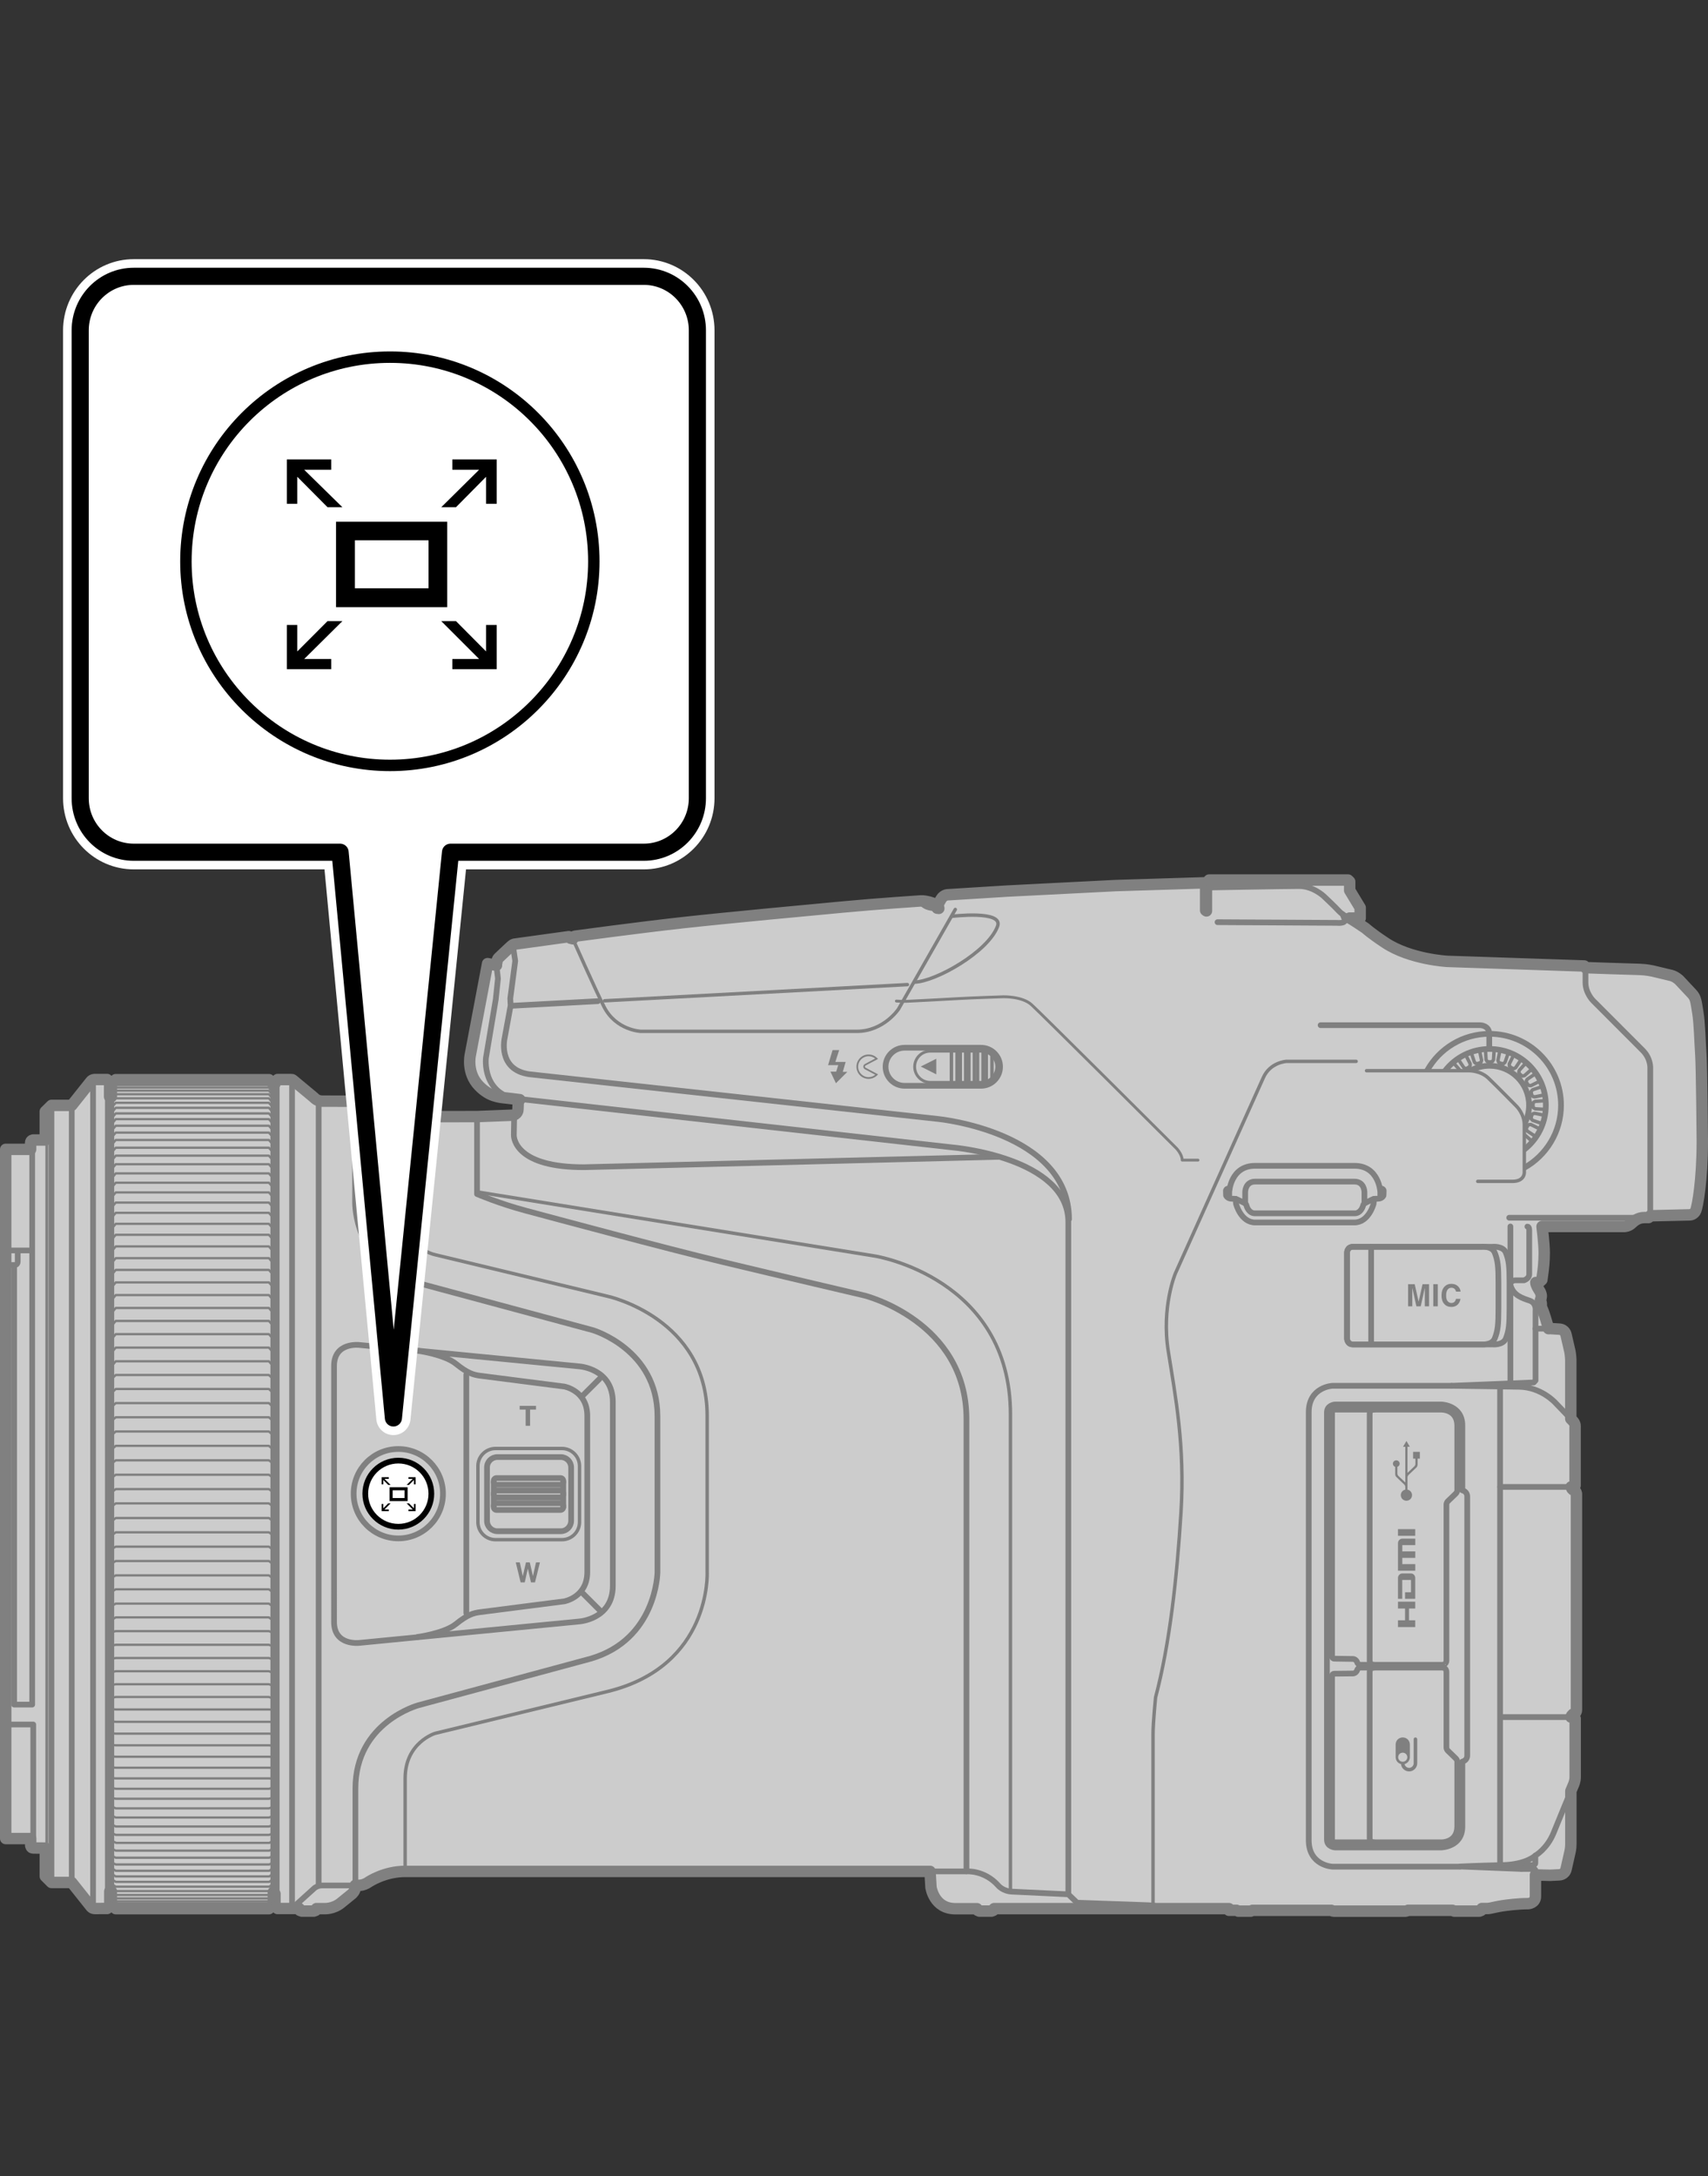 <?xml version="1.0" encoding="utf-8"?>
<!-- Generator: Adobe Illustrator 28.6.0, SVG Export Plug-In . SVG Version: 9.03 Build 54939)  -->
<!DOCTYPE svg PUBLIC "-//W3C//DTD SVG 1.1//EN" "http://www.w3.org/Graphics/SVG/1.1/DTD/svg11.dtd">
<svg version="1.1" xmlns="http://www.w3.org/2000/svg" xmlns:xlink="http://www.w3.org/1999/xlink" x="0px" y="0px"
	 width="149.498px" height="190.403px" viewBox="0 0 149.498 190.403" style="enable-background:new 0 0 149.498 190.403;"
	 xml:space="preserve">
<rect x="0" y="0" width="149.498" height="190.403" fill="#333333" stroke="none"/>
<g id="Layer_1">
</g>
<g id="レイヤー_2">
	<path style="fill:#CCCCCC;stroke:#808080;stroke-linecap:round;stroke-linejoin:round;" d="M146.973,85.753c0,0-0.328-0.309-0.691-0.398c-0.369-0.088-1.658-0.396-1.658-0.396
		s-0.533-0.119-1.129-0.135c-0.606-0.01-4.721-0.154-4.721-0.154l-0.105-0.146l-11.971-0.402
		c0,0-3.242-0.168-5.441-1.623c-1.279-0.844-1.732-1.273-1.732-1.273s-1.178-0.801-1.394-0.895h0.924v-0.904
		l-0.92-1.52v-0.766l-0.141-0.137H105.836l-0.162,0.16v0.494h-0.074v2.047l-0.072-0.049v-2.248l-0.08-0.139
		l-0.094-0.019l-7.685,0.238l-9.549,0.484l-5.118,0.318c0,0-0.397-0.025-0.634,0.381l-0.233,0.41l-0.026,0.098
		l0.063,0.305l-0.143-0.018l-0.268-0.397c0,0-0.699-0.277-1.196-0.236c-0.497,0.041-3.66,0.236-6.759,0.529
		c-2.466,0.227-10.241,0.951-14.062,1.375c-3.819,0.422-9.403,1.178-9.403,1.178l-0.159,0.057l-0.042,0.174
		l-0.208-0.051l-0.146-0.137l-4.763,0.658c0,0-0.103,0.019-0.228,0.121c-0.129,0.1-1.17,1.094-1.17,1.094
		s-0.078,0.072-0.105,0.211c-0.031,0.137-0.078,0.35-0.078,0.35l0.012,0.074l-0.776-0.149l-1.519,8.022
		c0,0-0.339,1.541,0.771,2.68c0.91,0.936,1.743,0.992,2.443,1.065l1.122,0.137l-0.132,0.098l-0.027,0.766
		c0,0,0,0.475-0.54,0.498c-0.543,0.021-3.039,0.119-3.039,0.119l-6.291,0.01c0,0-1.822-0.01-3.273-0.982
		c0,0-0.335-0.236-0.716-0.236H31.08l-0.079-0.139l-2.831-0.004c0,0-0.351-0.01-0.566-0.201
		c-0.214-0.189-0.214-0.189-0.214-0.189l-1.738-1.443c0,0-0.06-0.057-0.13-0.057c-0.074,0-1.225,0-1.225,0
		l-0.23,0.219v0.145h-0.156l-0.363-0.352H10.128L9.75,94.83v1.133H9.595V94.681L9.372,94.459H8.296
		c0,0-0.22-0.004-0.351,0.168c-0.127,0.166-1.665,2.094-1.665,2.094H4.512l-0.549,0.539v2.492H2.908
		c0,0-0.228,0.012-0.228,0.244c0,0.227,0,0.574,0,0.574H0.5v60.303h2.185v0.596c0,0,0.013,0.231,0.227,0.231
		l1.054,0.006v2.471l0.54,0.539h1.769l1.682,2.115c0,0,0.116,0.166,0.346,0.166c0.23,0,1.074-0.004,1.074-0.004
		l0.234-0.223v-1.275h0.136v1.109l0.389,0.406h13.403l0.382-0.385v-1.059l0.147,0.148v1.047l0.225,0.234
		h1.9l0.049,0.162l0.171,0.064h1.055l0.165-0.064l0.064-0.152h0.712c0,0,0.751,0.047,1.419-0.49l0.982-0.797
		c0,0,0.283-0.244,0.283-0.557v-0.193h0.34c0,0,0.242-0.004,0.446-0.088c0.201-0.08,0.255-0.115,0.35-0.18
		c0.098-0.064,1.432-0.953,3.243-0.953h45.933l0.082,1.383c0,0,0.251,1.883,2.131,1.883h1.897l0.058,0.141
		l0.153,0.068h1.056l0.161-0.064l0.073-0.152h20.552v0.145h0.664l0.158,0.076h1.078l0.162-0.072h6.898
		l0.129,0.057c0,0,0.021,0.016,0.098,0.016c0.08,0,6.268,0,6.268,0l0.174-0.047l0.051-0.029h3.879l0.156,0.072
		h2.205l0.152-0.061l0.064-0.166h0.383c0,0,0.207,0.014,0.473-0.055c0,0,0.592-0.133,0.949-0.186
		c0.361-0.051,1.313-0.186,2.262-0.186c0,0,0.625-0.039,0.625-0.646c0-0.611,0-1.867,0-1.867l1.283,0.033
		l0.816-0.041c0,0,0.467-0.01,0.58-0.498c0.111-0.49,0.33-1.457,0.33-1.457s0.088-0.322,0.088-0.721
		c0-0.395,0-4.652,0-4.652l0.234-0.559c0,0,0.145-0.305,0.145-0.666c0-0.361,0-5.123,0-5.123l-0.115-0.125h-0.252
		l0.049-0.123l0.125-0.135c0,0,0.305-0.037,0.305-0.371c0-0.324,0-18.902,0-18.902s0-0.274-0.299-0.354
		l-0.096-0.094l-0.076-0.164h0.203l0.148-0.127v-5.113c0,0,0.059-0.273-0.207-0.547l-0.17-0.174v-5.18
		c0,0-0.023-0.457-0.08-0.725c-0.059-0.262-0.334-1.441-0.334-1.441s-0.078-0.461-0.582-0.498
		c-0.506-0.027-0.805-0.049-0.805-0.049l-0.146,0.006c0,0-0.451-1.668-0.668-1.945c0,0,0.111-0.203-0.047-0.537
		c0,0,0.119-0.281,0.068-0.49c-0.051-0.213-0.115-0.309-0.186-0.416c-0.07-0.111-0.267-0.422-0.281-0.648
		h0.273l0.254-0.232l0.107-0.785c0,0,0.102-0.74,0.102-1.57c0-0.834-0.191-2.316-0.191-2.316h7.221
		c0,0,0.332-0.014,0.574-0.232c0.242-0.219,0.576-0.547,1.166-0.547h0.361l0.127-0.092l0.027-0.064l3.482-0.082
		c0,0,0.361-0.02,0.504-0.393c0.145-0.371,0.566-2.607,0.566-6.07c0,0-0.051-6.381-0.129-7.547
		c-0.08-1.162-0.111-2.746-0.26-3.664c-0.158-0.977-0.176-1.318-0.51-1.668
		C147.77,86.607,146.973,85.753,146.973,85.753z"/>
	<polygon style="fill:#808080;" points="122.363,140.148 123.873,140.148 123.873,140.746 123.33,140.746 
		123.33,141.777 123.873,141.777 123.873,142.369 122.363,142.369 122.363,141.777 122.982,141.777 
		122.982,140.746 122.363,140.746 	"/>
	<path style="fill:#808080;" d="M122.736,138.246v1.654l-0.373-0.004v-1.828c0-0.109,0.041-0.203,0.113-0.277
		c0.082-0.08,0.17-0.115,0.281-0.115h0.715c0.117,0,0.211,0.035,0.287,0.115
		c0.074,0.074,0.113,0.168,0.113,0.277v1.828l-0.891,0.004v-0.574h0.52v-1.08H122.736"/>
	<path style="fill:#808080;" d="M122.477,134.746c0.082-0.078,0.17-0.115,0.281-0.115h1.119v0.568h-1.135v0.547h1.135
		v0.57h-1.135v0.545h1.135v0.576h-1.514v-2.416C122.363,134.912,122.404,134.82,122.477,134.746"/>
	<polygon style="fill:#808080;" points="123.33,133.8 123.873,133.8 123.873,134.384 122.363,134.384 122.363,133.8 
		122.982,133.8 123.18,133.8 	"/>
	<path style="fill:none;stroke:#808080;stroke-width:0.5;stroke-linecap:round;stroke-linejoin:round;stroke-miterlimit:10;" d="M144.445,106.38v-12.875c0,0,0.074-0.852-0.656-1.592
		c-0.734-0.74-4.346-4.352-4.346-4.352s-0.67-0.658-0.67-1.603v-1.289"/>
	<path style="fill:none;stroke:#808080;stroke-width:0.5;stroke-linecap:round;stroke-linejoin:round;stroke-miterlimit:10;" d="M118.129,80.33c0,0-0.57-0.221-0.928-0.605c-0.354-0.389-1.33-1.303-1.33-1.303
		s-0.932-0.891-2.166-0.891c-1.223,0-8.031,0.127-8.031,0.127"/>
	<path style="fill:none;stroke:#808080;stroke-width:0.5;stroke-linecap:round;stroke-linejoin:round;stroke-miterlimit:10;" d="M115.59,89.705h13.979c0,0,0.783,0.018,0.783,0.762c0,0.75,0,1.279,0,1.279"/>
	<path style="fill:none;stroke:#808080;stroke-width:0.5;stroke-linecap:round;stroke-linejoin:round;stroke-miterlimit:10;" d="M124.918,93.666c1.07-1.916,3.115-3.205,5.463-3.205c3.451,0,6.252,2.799,6.252,6.25
		c0,2.35-1.301,4.399-3.217,5.471"/>
	<path style="fill:none;stroke:#808080;stroke-width:0.5;stroke-linecap:round;stroke-linejoin:round;stroke-miterlimit:10;" d="M126.492,93.685c0.898-1.158,2.305-1.9,3.889-1.9c2.719,0,4.924,2.203,4.924,4.926
		c0,1.576-0.738,2.973-1.885,3.875"/>
	<path style="fill:none;stroke:#808080;stroke-width:0.5;stroke-linecap:round;stroke-linejoin:round;stroke-miterlimit:10;" d="M128.703,93.683c0.498-0.275,1.068-0.428,1.678-0.428c1.91,0,3.455,1.545,3.455,3.455
		c0,0.594-0.148,1.158-0.416,1.65"/>
	<path style="fill:none;stroke:#808080;stroke-width:0.3;stroke-linecap:round;stroke-linejoin:round;stroke-miterlimit:10;" d="M130.781,91.81l-0.057,0.918l-0.098,0.154c0,0-0.07,0.033-0.231,0.033
		c-0.154,0-0.223-0.033-0.223-0.033l-0.098-0.154l-0.053-0.918"/>
	<path style="fill:none;stroke:#808080;stroke-width:0.3;stroke-linecap:round;stroke-linejoin:round;stroke-miterlimit:10;" d="M129.492,91.878l0.188,0.898l-0.053,0.174c0,0-0.059,0.045-0.215,0.088
		c-0.149,0.043-0.223,0.027-0.223,0.027l-0.135-0.123l-0.291-0.865"/>
	<path style="fill:none;stroke:#808080;stroke-width:0.3;stroke-linecap:round;stroke-linejoin:round;stroke-miterlimit:10;" d="M128.275,92.275l0.41,0.814l-0.012,0.191c0,0-0.039,0.064-0.178,0.139
		c-0.137,0.082-0.211,0.088-0.211,0.088l-0.16-0.09l-0.506-0.76"/>
	<line style="fill:none;stroke:#808080;stroke-width:0.3;stroke-linecap:round;stroke-linejoin:round;stroke-miterlimit:10;" x1="126.863" y1="93.691" x2="126.654" y2="93.511"/>
	<polyline style="fill:none;stroke:#808080;stroke-width:0.3;stroke-linecap:round;stroke-linejoin:round;stroke-miterlimit:10;" points="127.195,92.98 127.803,93.664 127.813,93.697 	"/>
	<path style="fill:none;stroke:#808080;stroke-width:0.3;stroke-linecap:round;stroke-linejoin:round;stroke-miterlimit:10;" d="M132.031,92.08l-0.293,0.865l-0.135,0.129c0,0-0.068,0.008-0.225-0.033
		c-0.154-0.041-0.207-0.09-0.207-0.09l-0.059-0.172l0.184-0.9"/>
	<path style="fill:none;stroke:#808080;stroke-width:0.3;stroke-linecap:round;stroke-linejoin:round;stroke-miterlimit:10;" d="M133.172,92.658l-0.504,0.76l-0.168,0.09c0,0-0.072-0.006-0.209-0.088
		c-0.139-0.074-0.176-0.139-0.176-0.139l-0.01-0.189l0.41-0.816"/>
	<path style="fill:none;stroke:#808080;stroke-width:0.3;stroke-linecap:round;stroke-linejoin:round;stroke-miterlimit:10;" d="M134.121,93.511l-0.688,0.609l-0.178,0.035c0,0-0.07-0.022-0.182-0.133
		c-0.115-0.113-0.137-0.182-0.137-0.182l0.041-0.18l0.607-0.686"/>
	<path style="fill:none;stroke:#808080;stroke-width:0.3;stroke-linecap:round;stroke-linejoin:round;stroke-miterlimit:10;" d="M134.818,94.584L134,94.99l-0.18-0.008c0,0-0.07-0.037-0.15-0.178
		c-0.08-0.135-0.084-0.209-0.084-0.209l0.09-0.162l0.762-0.508"/>
	<path style="fill:none;stroke:#808080;stroke-width:0.3;stroke-linecap:round;stroke-linejoin:round;stroke-miterlimit:10;" d="M135.215,95.798L134.318,95.98l-0.176-0.055c0,0-0.049-0.053-0.094-0.209
		c-0.037-0.152-0.025-0.223-0.025-0.223l0.125-0.139l0.871-0.287"/>
	<path style="fill:none;stroke:#808080;stroke-width:0.3;stroke-linecap:round;stroke-linejoin:round;stroke-miterlimit:10;" d="M135.285,97.076l-0.918-0.057l-0.158-0.1c0,0-0.027-0.062-0.027-0.223
		c0-0.162,0.027-0.223,0.027-0.223l0.158-0.104l0.918-0.055"/>
	<path style="fill:none;stroke:#808080;stroke-width:0.3;stroke-linecap:round;stroke-linejoin:round;stroke-miterlimit:10;" d="M135.016,98.328l-0.867-0.297l-0.125-0.131c0,0-0.016-0.072,0.025-0.229
		c0.045-0.15,0.092-0.201,0.092-0.201l0.178-0.059l0.895,0.184"/>
	<path style="fill:none;stroke:#808080;stroke-width:0.3;stroke-linecap:round;stroke-linejoin:round;stroke-miterlimit:10;" d="M134.438,99.466l-0.768-0.504l-0.084-0.162c0,0,0.004-0.074,0.084-0.213
		c0.078-0.141,0.146-0.178,0.146-0.178l0.18-0.01l0.822,0.408"/>
	<line style="fill:none;stroke:#808080;stroke-width:0.3;stroke-linecap:round;stroke-linejoin:round;stroke-miterlimit:10;" x1="133.432" y1="99.275" x2="134.117" y2="99.882"/>
	<line style="fill:none;stroke:#808080;stroke-width:0.3;stroke-linecap:round;stroke-linejoin:round;stroke-miterlimit:10;" x1="133.58" y1="100.416" x2="133.422" y2="100.234"/>
	<path style="fill:none;stroke:#808080;stroke-width:0.5;stroke-linecap:round;stroke-linejoin:round;stroke-miterlimit:10;" d="M106.568,80.691l10.455,0.059c0,0,0.83,0.09,0.666-0.322
		c-0.103-0.273-0.174-0.437-0.174-0.437"/>
	<path style="fill:none;stroke:#808080;stroke-width:0.3;stroke-linecap:round;stroke-linejoin:round;stroke-miterlimit:10;" d="M83.615,79.578l-4.968,8.713c0,0-1.287,1.953-3.665,1.953c-2.778,0-18.883,0-18.883,0
		s-2.188-0.078-3.242-2.174c-0.822-1.635-2.719-5.924-2.719-5.924"/>
	<path style="fill:none;stroke:#808080;stroke-width:0.3;stroke-linecap:round;stroke-linejoin:round;stroke-miterlimit:10;" d="M80.046,85.937c1.807-0.039,6.428-2.619,7.27-4.891c0.527-1.424-4.016-0.867-4.016-0.867"/>
	<path style="fill:none;stroke:#808080;stroke-width:0.5;stroke-linecap:round;stroke-linejoin:round;stroke-miterlimit:10;" d="M80.564,78.834c0,0,0.243,0.687,1.464,0.633"/>
	<line style="fill:none;stroke:#808080;stroke-width:0.5;stroke-linecap:round;stroke-linejoin:round;stroke-miterlimit:10;" x1="52.323" y1="87.603" x2="44.735" y2="88.009"/>
	<line style="fill:none;stroke:#808080;stroke-width:0.3;stroke-linecap:round;stroke-linejoin:round;stroke-miterlimit:10;" x1="79.423" y1="86.154" x2="52.914" y2="87.57"/>
	<path style="fill:none;stroke:#808080;stroke-width:0.5;stroke-linecap:round;stroke-linejoin:round;stroke-miterlimit:10;" d="M45.492,96.22c-3.359-0.414-2.959-3.656-2.959-3.656l0.859-5.111l0.194-1.836l-0.136-1.135"/>
	<path style="fill:none;stroke:#808080;stroke-width:0.5;stroke-linecap:round;stroke-linejoin:round;stroke-miterlimit:10;" d="M93.509,165.728c0,0,0-53.662,0-58.785c0-5.701-10.174-6.547-10.174-6.547l-37.754-4.221"/>
	<path style="fill:none;stroke:#808080;stroke-width:0.5;stroke-linecap:round;stroke-linejoin:round;stroke-miterlimit:10;" d="M44.887,82.687l0.209,1.395l-0.432,3.285l0.031,0.609l-0.518,2.822
		c0,0-0.68,2.785,2.146,3.199l35.814,3.916c0,0,11.432,1.141,11.432,8.771"/>
	<path style="fill:none;stroke:#808080;stroke-width:0.5;stroke-linecap:round;stroke-linejoin:round;stroke-miterlimit:10;" d="M81.402,163.748h3.189c0,0,1.553-0.135,2.774,1.228c0,0,0.39,0.498,1.199,0.543
		c0.809,0.043,4.943,0.234,4.943,0.234l0.77,0.736l6.239,0.219c0,0,0.449,0.01,0.719,0.107
		c0.277,0.098,0.396,0.18,0.619,0.18"/>
	<line style="fill:none;stroke:#808080;stroke-width:0.5;stroke-linecap:round;stroke-linejoin:round;stroke-miterlimit:10;" x1="85.512" y1="167.013" x2="87.013" y2="167.013"/>
	<line style="fill:none;stroke:#808080;stroke-width:0.5;stroke-linecap:round;stroke-linejoin:round;stroke-miterlimit:10;" x1="107.564" y1="167.005" x2="129.701" y2="167.005"/>
	<path style="fill:none;stroke:#808080;stroke-width:0.5;stroke-linecap:round;stroke-linejoin:round;stroke-miterlimit:10;" d="M45.007,97.568c0,0-0.019,1.356-0.032,1.748c-0.004,0.389,0.314,2.828,6.149,2.816
		l36.208-0.908"/>
	<path style="fill:none;stroke:#808080;stroke-width:0.5;stroke-linecap:round;stroke-linejoin:round;stroke-miterlimit:10;" d="M41.754,97.701v6.777c0,0,1.892,0.82,4.24,1.447c2.349,0.627,12.213,3.293,17.266,4.5
		c5.044,1.213,12.409,2.935,12.409,2.935s8.923,2.236,8.923,10.807c0,8.572,0,39.572,0,39.572"/>
	<path style="fill:none;stroke:#808080;stroke-width:0.3;stroke-linecap:round;stroke-linejoin:round;stroke-miterlimit:10;" d="M41.784,104.296l34.812,5.611c0,0,11.848,1.894,11.848,13.859v41.73"/>
	<path style="fill:none;stroke:#808080;stroke-width:0.3;stroke-linecap:round;stroke-linejoin:round;stroke-miterlimit:10;" d="M35.463,97.71v8.166c0,0,0.043,3.297,2.621,3.914l15.15,3.648c0,0,8.663,1.908,8.663,10.459
		c0,8.553,0,13.687,0,13.687s0.376,8.176-8.672,10.41l-15.136,3.674c0,0-2.627,0.797-2.627,3.93
		c0,3.135,0,8.148,0,8.148"/>
	<path style="fill:none;stroke:#808080;stroke-width:0.5;stroke-linecap:round;stroke-linejoin:round;stroke-miterlimit:10;" d="M31.08,96.492v8.703c0,0-0.141,5.539,5.606,7.096l15.216,4.102c0,0,5.643,1.691,5.643,7.506
		c0,5.824,0,13.707,0,13.707s-0.084,5.844-5.845,7.529l-15.075,4.074c0,0-5.516,1.482-5.516,7.279v8.48"/>
	<line style="fill:none;stroke:#808080;stroke-width:0.5;stroke-linecap:round;stroke-linejoin:round;stroke-miterlimit:10;" x1="25.563" y1="94.466" x2="25.563" y2="166.98"/>
	<line style="fill:none;stroke:#808080;stroke-width:0.5;stroke-linecap:round;stroke-linejoin:round;stroke-miterlimit:10;" x1="24.221" y1="94.814" x2="24.221" y2="165.763"/>
	<line style="fill:none;stroke:#808080;stroke-width:0.5;stroke-linecap:round;stroke-linejoin:round;stroke-miterlimit:10;" x1="26.191" y1="166.996" x2="27.694" y2="166.996"/>
	<path style="fill:none;stroke:#808080;stroke-width:0.5;stroke-linecap:round;stroke-linejoin:round;stroke-miterlimit:10;" d="M25.568,166.974l1.969-1.777c0,0,0.271-0.217,0.629-0.217c0.352,0,2.909,0,2.909,0"/>
	<line style="fill:none;stroke:#808080;stroke-width:0.5;stroke-linecap:round;stroke-linejoin:round;stroke-miterlimit:10;" x1="6.28" y1="96.72" x2="6.28" y2="164.724"/>
	<line style="fill:none;stroke:#808080;stroke-width:0.5;stroke-linecap:round;stroke-linejoin:round;stroke-miterlimit:10;" x1="4.505" y1="164.714" x2="4.505" y2="96.726"/>
	<line style="fill:none;stroke:#808080;stroke-width:0.25;stroke-linecap:round;stroke-linejoin:round;stroke-miterlimit:10;" x1="4.096" y1="99.751" x2="4.096" y2="161.705"/>
	<polyline style="fill:none;stroke:#808080;stroke-width:0.5;stroke-linecap:round;stroke-linejoin:round;stroke-miterlimit:10;" points="2.911,161.699 2.911,150.896 0.521,150.896 	"/>
	<polyline style="fill:none;stroke:#808080;stroke-width:0.5;stroke-linecap:round;stroke-linejoin:round;stroke-miterlimit:10;" points="2.818,99.751 2.818,149.152 1.237,149.152 1.237,110.695 	"/>
	<line style="fill:none;stroke:#808080;stroke-width:0.5;stroke-linecap:round;stroke-linejoin:round;stroke-miterlimit:10;" x1="0.712" y1="150.886" x2="0.712" y2="110.691"/>
	<path style="fill:none;stroke:#808080;stroke-width:0.5;stroke-linecap:round;stroke-linejoin:round;stroke-miterlimit:10;" d="M0.498,110.404c0,0,0.002,0.283,0.245,0.283c0.244,0,0.581,0,0.581,0s0.227-0.018,0.227-0.305
		c0-0.285,0-0.844,0-0.844"/>
	<line style="fill:none;stroke:#808080;stroke-width:0.5;stroke-linecap:round;stroke-linejoin:round;stroke-miterlimit:10;" x1="0.512" y1="109.414" x2="2.669" y2="109.414"/>
	<line style="fill:none;stroke:#808080;stroke-width:0.5;stroke-linecap:round;stroke-linejoin:round;stroke-miterlimit:10;" x1="8.145" y1="94.459" x2="8.145" y2="166.996"/>
	<line style="fill:none;stroke:#808080;stroke-width:0.5;stroke-linecap:round;stroke-linejoin:round;stroke-miterlimit:10;" x1="9.745" y1="165.494" x2="9.745" y2="95.962"/>
	<line style="fill:none;stroke:#808080;stroke-width:0.5;stroke-linecap:round;stroke-linejoin:round;stroke-miterlimit:10;" x1="9.438" y1="95.955" x2="9.438" y2="165.396"/>
	<line style="fill:none;stroke:#808080;stroke-width:0.5;stroke-linecap:round;stroke-linejoin:round;stroke-miterlimit:10;" x1="27.891" y1="96.378" x2="27.891" y2="164.923"/>
	<line style="fill:none;stroke:#808080;stroke-width:0.5;stroke-linecap:round;stroke-linejoin:round;stroke-miterlimit:10;" x1="23.919" y1="165.582" x2="23.919" y2="94.828"/>
	<path style="fill:none;stroke:#808080;stroke-width:0.3;stroke-linecap:round;stroke-linejoin:round;stroke-miterlimit:10;" d="M118.699,92.869h-6.088c0,0-1.443,0.066-2.041,1.443l-7.686,17.102c0,0-1.248,2.937-0.623,6.846
		c0.623,3.91,1.465,8.264,1.111,14.039c-0.357,5.777-0.98,11.508-2.225,16.217c0,0-0.223,2.176-0.223,3.244
		c0,1.063,0,14.984,0,14.984"/>
	<polygon style="fill:#808080;" points="72.872,91.882 73.45,91.882 73.119,92.919 74.016,92.919 73.771,93.787 
		74.166,93.787 73.167,94.785 72.688,93.769 73.19,93.769 73.369,93.197 72.482,93.197 	"/>
	<path style="fill:#808080;" d="M76.857,94.005c-0.199,0.24-0.497,0.396-0.832,0.396c-0.589,0-1.062-0.476-1.062-1.066
		c0-0.592,0.474-1.066,1.062-1.066c0.335,0,0.628,0.152,0.823,0.393l-1.092,0.576
		c-0.025,0.018-0.049,0.053-0.049,0.094c0,0.037,0.023,0.072,0.049,0.088L76.857,94.005z M75.563,93.332
		c0-0.098,0.053-0.176,0.13-0.223l0.909-0.488c-0.151-0.121-0.355-0.203-0.576-0.203
		c-0.505,0-0.916,0.412-0.916,0.918c0,0.506,0.411,0.916,0.916,0.916c0.223,0,0.429-0.08,0.583-0.213l-0.916-0.484
		C75.615,93.507,75.563,93.425,75.563,93.332"/>
	<polygon style="fill:#808080;" points="81.952,94.005 80.59,93.322 81.952,92.64 	"/>
	<path style="fill:none;stroke:#808080;stroke-width:0.5;stroke-linecap:round;stroke-linejoin:round;stroke-miterlimit:10;" d="M79.181,95.007c-0.922,0-1.669-0.746-1.669-1.666c0-0.922,0.747-1.664,1.669-1.664h6.687
		c0.92,0,1.665,0.742,1.665,1.664c0,0.92-0.745,1.666-1.665,1.666H79.181z"/>
	<path style="fill:none;stroke:#808080;stroke-width:0.25;stroke-linecap:round;stroke-linejoin:round;stroke-miterlimit:10;" d="M81.424,94.707c-0.755,0-1.366-0.613-1.366-1.365c0-0.756,0.611-1.363,1.366-1.363h4.458
		c0.748,0,1.361,0.607,1.361,1.363c0,0.752-0.613,1.365-1.361,1.365H81.424z"/>
	<line style="fill:none;stroke:#808080;stroke-width:0.3;stroke-linecap:round;stroke-linejoin:round;stroke-miterlimit:10;" x1="83.275" y1="91.998" x2="83.275" y2="94.699"/>
	<line style="fill:none;stroke:#808080;stroke-width:0.3;stroke-linecap:round;stroke-linejoin:round;stroke-miterlimit:10;" x1="83.772" y1="91.998" x2="83.772" y2="94.699"/>
	<line style="fill:none;stroke:#808080;stroke-width:0.3;stroke-linecap:round;stroke-linejoin:round;stroke-miterlimit:10;" x1="84.051" y1="91.998" x2="84.051" y2="94.699"/>
	<line style="fill:none;stroke:#808080;stroke-width:0.3;stroke-linecap:round;stroke-linejoin:round;stroke-miterlimit:10;" x1="84.526" y1="91.998" x2="84.526" y2="94.699"/>
	<line style="fill:none;stroke:#808080;stroke-width:0.3;stroke-linecap:round;stroke-linejoin:round;stroke-miterlimit:10;" x1="84.807" y1="91.998" x2="84.807" y2="94.699"/>
	<line style="fill:none;stroke:#808080;stroke-width:0.3;stroke-linecap:round;stroke-linejoin:round;stroke-miterlimit:10;" x1="85.284" y1="91.998" x2="85.284" y2="94.699"/>
	<line style="fill:none;stroke:#808080;stroke-width:0.3;stroke-linecap:round;stroke-linejoin:round;stroke-miterlimit:10;" x1="85.562" y1="91.998" x2="85.562" y2="94.699"/>
	<line style="fill:none;stroke:#808080;stroke-width:0.3;stroke-linecap:round;stroke-linejoin:round;stroke-miterlimit:10;" x1="86.048" y1="91.998" x2="86.048" y2="94.699"/>
	<line style="fill:none;stroke:#808080;stroke-width:0.3;stroke-linecap:round;stroke-linejoin:round;stroke-miterlimit:10;" x1="86.325" y1="92.048" x2="86.325" y2="94.626"/>
	<line style="fill:none;stroke:#808080;stroke-width:0.3;stroke-linecap:round;stroke-linejoin:round;stroke-miterlimit:10;" x1="86.827" y1="92.367" x2="86.827" y2="94.314"/>
	<path style="fill:none;stroke:#808080;stroke-width:0.5;stroke-linecap:round;stroke-linejoin:round;stroke-miterlimit:10;" d="M120.818,104.822v-0.516c0,0-0.105-2.297-2.262-2.297h-8.699c-2.16,0-2.264,2.297-2.264,2.297
		v0.516"/>
	<path style="fill:none;stroke:#808080;stroke-width:0.5;stroke-linecap:round;stroke-linejoin:round;stroke-miterlimit:10;" d="M119.426,105.298v-1.01c0,0-0.012-0.896-0.869-0.896h-8.699c-0.857,0-0.871,0.896-0.871,0.896
		v1.01"/>
	<path style="fill:none;stroke:#808080;stroke-width:0.5;stroke-linecap:round;stroke-linejoin:round;stroke-miterlimit:10;" d="M120.793,103.959l0.199,0.066c0,0,0.125,0.037,0.119,0.187
		c-0.008,0.148-0.014,0.395-0.014,0.395s-0.109,0.285-0.512,0.285h-0.213c0,0-0.15,0-0.248,0.057
		c-0.105,0.059-0.619,0.307-0.619,0.307s-0.162,0.08-0.187,0.207c-0.031,0.127-0.217,0.705-0.754,0.705h-8.717
		c-0.533,0-0.723-0.578-0.748-0.705c-0.031-0.127-0.189-0.207-0.189-0.207s-0.518-0.248-0.619-0.307
		c-0.098-0.057-0.254-0.057-0.254-0.057h-0.211c-0.402,0-0.512-0.285-0.512-0.285s-0.008-0.246-0.012-0.395
		c-0.004-0.15,0.115-0.187,0.115-0.187l0.199-0.066"/>
	<path style="fill:none;stroke:#808080;stroke-width:0.5;stroke-linecap:round;stroke-linejoin:round;stroke-miterlimit:10;" d="M120.266,104.9l-0.039,0.437c0,0-0.422,1.631-1.682,1.631h-8.68
		c-1.26,0-1.676-1.631-1.676-1.631l-0.043-0.437"/>
	<line style="fill:none;stroke:#808080;stroke-width:0.5;stroke-linecap:round;stroke-linejoin:round;stroke-miterlimit:10;" x1="143.582" y1="106.552" x2="132.098" y2="106.552"/>
	<line style="fill:none;stroke:#808080;stroke-width:0.5;stroke-linecap:round;stroke-linejoin:round;stroke-miterlimit:10;" x1="132.203" y1="107.318" x2="132.203" y2="120.882"/>
	<path style="fill:none;stroke:#808080;stroke-width:0.5;stroke-linecap:round;stroke-linejoin:round;stroke-miterlimit:10;" d="M137.484,124.144l-1.344-1.4c0,0-1.223-1.363-3.154-1.4
		c-1.9-0.029-5.922-0.088-5.922-0.088l7.184-0.291l0.154-0.172v-6.09c0,0,0.115-0.685-0.529-0.902
		c-0.646-0.219-1.4-0.451-1.652-1.315"/>
	<path style="fill:none;stroke:#808080;stroke-width:0.5;stroke-linecap:round;stroke-linejoin:round;stroke-miterlimit:10;" d="M132.203,112.351c0,0,0.06-0.32,0.414-0.32c0.342,0,0.771,0,0.771,0
		s0.463-0.147,0.463-0.527c0-0.379,0-3.82,0-3.82s0.021-0.356-0.162-0.356"/>
	<line style="fill:none;stroke:#808080;stroke-width:0.5;stroke-linecap:round;stroke-linejoin:round;stroke-miterlimit:10;" x1="135.537" y1="116.257" x2="134.395" y2="116.257"/>
	<path style="fill:none;stroke:#808080;stroke-width:0.5;stroke-linecap:round;stroke-linejoin:round;stroke-miterlimit:10;" d="M127.771,163.335H116.627c0,0-2.076-0.094-2.076-2.314v-37.447
		c0-2.223,2.076-2.318,2.076-2.318h10.437"/>
	<path style="fill:none;stroke:#808080;stroke-width:0.5;stroke-linecap:round;stroke-linejoin:round;stroke-miterlimit:10;" d="M134.393,164.056v-0.346c0,0,0.025-0.178-0.162-0.178c-0.191,0-1.045,0-1.045,0v-0.336
		h1.062c0,0,0.137-0.066,0.137-0.166c0-0.104,0-0.668,0-0.668s1.031-0.578,1.602-1.988
		c0.564-1.406,1.504-3.654,1.504-3.654"/>
	<path style="fill:none;stroke:#808080;stroke-width:0.5;stroke-linecap:round;stroke-linejoin:round;stroke-miterlimit:10;" d="M134.385,162.363c0,0-0.795,0.791-2.891,0.834c-2.107,0.045-3.709,0.123-3.709,0.123
		l5.4,0.213"/>
	<line style="fill:none;stroke:#808080;stroke-width:0.5;stroke-linecap:round;stroke-linejoin:round;stroke-miterlimit:10;" x1="131.299" y1="163.22" x2="131.299" y2="121.4"/>
	<line style="fill:none;stroke:#808080;stroke-width:0.5;stroke-linecap:round;stroke-linejoin:round;stroke-miterlimit:10;" x1="137.502" y1="150.248" x2="131.33" y2="150.248"/>
	<line style="fill:none;stroke:#808080;stroke-width:0.5;stroke-linecap:round;stroke-linejoin:round;stroke-miterlimit:10;" x1="137.51" y1="130.105" x2="131.305" y2="130.105"/>
	<path style="fill:none;stroke:#808080;stroke-width:0.5;stroke-linecap:round;stroke-linejoin:round;stroke-miterlimit:10;" d="M126.604,146.318v6.578c0,0.199,0.137,0.307,0.137,0.307s0.504,0.482,0.672,0.65
		c0.176,0.164,0.139,0.381,0.139,0.381s0,4.154,0,5.576c0,1.426-1.387,1.393-1.387,1.393h-9.344
		c0,0-0.229-0.006-0.229-0.264v-14.254c0,0-0.004-0.236,0.193-0.236c0.143,0,1.646-0.018,1.646-0.018
		s0.283-0.006,0.379-0.35c0,0,0.074-0.166,0.283-0.166c0.203,0,7.141,0,7.141,0
		S126.604,145.9,126.604,146.318z"/>
	<path style="fill:none;stroke:#808080;stroke-width:0.5;stroke-linecap:round;stroke-linejoin:round;stroke-miterlimit:10;" d="M120.262,161.207c0,0-0.377,0.033-0.377-0.389V146.314c0-0.424,0.377-0.398,0.377-0.398"/>
	<path style="fill:none;stroke:#808080;stroke-width:0.5;stroke-linecap:round;stroke-linejoin:round;stroke-miterlimit:10;" d="M116.145,123.584c0-0.645,0.703-0.691,0.703-0.691h9.307c0,0,1.842,0.047,1.842,1.838
		c0,1.783,0,5.676,0,5.676s0.426,0.088,0.426,0.525v22.682c0,0.441-0.426,0.529-0.426,0.529s0,3.892,0,5.68
		s-1.842,1.83-1.842,1.83h-9.307c0,0-0.703-0.043-0.703-0.685V123.584z"/>
	<path style="fill:none;stroke:#808080;stroke-width:0.5;stroke-linecap:round;stroke-linejoin:round;stroke-miterlimit:10;" d="M126.604,145.269v-13.611c0-0.207,0.137-0.313,0.137-0.313s0.504-0.478,0.672-0.646
		c0.176-0.168,0.139-0.383,0.139-0.383s0-4.154,0-5.576c0-1.424-1.387-1.395-1.387-1.395h-9.344
		c0,0-0.229,0-0.229,0.258v21.301c0,0-0.004,0.23,0.193,0.23c0.143,0,1.646,0.024,1.646,0.024
		s0.283,0.01,0.379,0.344c0,0,0.074,0.168,0.283,0.168c0.203,0,7.141,0,7.141,0S126.604,145.691,126.604,145.269z"/>
	<path style="fill:none;stroke:#808080;stroke-width:0.5;stroke-linecap:round;stroke-linejoin:round;stroke-miterlimit:10;" d="M120.262,123.339c0,0-0.377-0.033-0.377,0.395v21.539c0,0.424,0.377,0.396,0.377,0.396"/>
	<path style="fill:none;stroke:#808080;stroke-width:0.5;stroke-linecap:round;stroke-linejoin:round;stroke-miterlimit:10;" d="M132.125,114.492c0,1.424-0.053,1.945-0.318,2.621c-0.244,0.621-1.185,0.525-1.185,0.525
		s-11.688,0-12.199,0c-0.512,0-0.521-0.521-0.521-0.521v-3.752v-3.758c0,0,0.01-0.512,0.521-0.512
		c0.512,0,12.199,0,12.199,0s0.941-0.1,1.185,0.518c0.266,0.682,0.318,1.205,0.318,2.625V114.492z"/>
	<path style="fill:none;stroke:#808080;stroke-width:0.5;stroke-linecap:round;stroke-linejoin:round;stroke-miterlimit:10;" d="M131.156,114.492c0,1.424-0.053,1.945-0.322,2.621c-0.244,0.621-1.189,0.525-1.189,0.525
		s-10.711,0-11.223,0c-0.512,0-0.521-0.521-0.521-0.521v-3.752v-3.758c0,0,0.01-0.512,0.521-0.512
		c0.512,0,11.223,0,11.223,0s0.945-0.1,1.189,0.518c0.27,0.682,0.322,1.205,0.322,2.625V114.492z"/>
	<line style="fill:none;stroke:#808080;stroke-width:0.5;stroke-linecap:round;stroke-linejoin:round;stroke-miterlimit:10;" x1="120.014" y1="109.107" x2="120.014" y2="117.625"/>
	<path style="fill:#808080;" d="M124.512,112.369h0.568v1.936h-0.369v-1.303c0-0.039,0-0.096,0.002-0.164
		c0-0.068,0-0.119,0-0.158l-0.359,1.625h-0.381l-0.357-1.625c0,0.039,0,0.09,0,0.158c0,0.068,0,0.125,0,0.164v1.303
		h-0.367v-1.936h0.578l0.342,1.524L124.512,112.369z"/>
	<rect x="125.453" y="112.369" style="fill:#808080;" width="0.393" height="1.936"/>
	<path style="fill:#808080;" d="M126.439,112.574c0.156-0.16,0.342-0.236,0.578-0.236c0.32,0,0.541,0.109,0.691,0.318
		c0.084,0.117,0.125,0.238,0.133,0.361h-0.393c-0.033-0.094-0.064-0.166-0.102-0.211
		c-0.07-0.084-0.174-0.127-0.314-0.127s-0.252,0.057-0.336,0.178c-0.082,0.119-0.119,0.289-0.119,0.502
		c0,0.217,0.037,0.383,0.129,0.49c0.088,0.103,0.195,0.164,0.326,0.164c0.137,0,0.24-0.049,0.314-0.143
		c0.037-0.049,0.068-0.123,0.098-0.221h0.389c-0.031,0.211-0.117,0.379-0.252,0.51
		c-0.143,0.135-0.324,0.199-0.541,0.199c-0.27,0-0.484-0.088-0.635-0.27
		c-0.158-0.178-0.232-0.424-0.232-0.736C126.174,113.017,126.264,112.759,126.439,112.574"/>
	<path style="fill:#808080;" d="M123.104,126.087l-0.299,0.506h0.199v3.123l-0.598-0.565
		c-0.057-0.055-0.096-0.131-0.096-0.215v-0.588c0.115-0.039,0.201-0.143,0.201-0.277
		c0-0.162-0.135-0.293-0.297-0.293c-0.166,0-0.295,0.131-0.295,0.293c0,0.135,0.08,0.238,0.199,0.277v0.627
		c0,0.115,0.047,0.217,0.127,0.285l0.666,0.639c0.06,0.051,0.092,0.129,0.092,0.213v0.232l0,0
		c-0.225,0.043-0.393,0.242-0.393,0.479c0,0.275,0.215,0.492,0.492,0.492c0.269,0,0.492-0.217,0.492-0.492
		c0-0.236-0.176-0.44-0.399-0.479v-1.07c0-0.092,0.037-0.158,0.094-0.215l0,0l0.598-0.568l0.07-0.065
		c0.078-0.072,0.123-0.17,0.123-0.291v-0.504h0.197v-0.594h-0.59v0.594h0.199v0.473v-0.006
		c0,0.08-0.037,0.16-0.096,0.213l-0.596,0.566v-2.285h0.205L123.104,126.087z"/>
	<path style="fill:#808080;" d="M123.736,152.179v2.107c0,0.106-0.041,0.199-0.109,0.272c-0.063,0.076-0.164,0.119-0.258,0.133
		c-0.1,0.004-0.203-0.024-0.275-0.086c-0.082-0.061-0.141-0.15-0.152-0.25
		c0.129-0.031,0.252-0.117,0.328-0.219c0.086-0.105,0.133-0.242,0.133-0.377v-1.113
		c0-0.168-0.072-0.324-0.182-0.443c-0.117-0.113-0.277-0.178-0.441-0.178c-0.162,0-0.324,0.064-0.443,0.178
		c-0.115,0.119-0.178,0.275-0.178,0.443v1.113c0,0.135,0.047,0.272,0.129,0.381
		c0.084,0.102,0.207,0.185,0.338,0.219c0.018,0.182,0.107,0.351,0.25,0.469
		c0.133,0.121,0.313,0.176,0.494,0.172c0.18-0.01,0.353-0.09,0.478-0.221s0.199-0.311,0.199-0.492
		v-2.107c0-0.041-0.019-0.084-0.049-0.113c-0.025-0.024-0.068-0.041-0.109-0.041c-0.041,0-0.08,0.017-0.109,0.041
		C123.75,152.095,123.736,152.138,123.736,152.179 M122.498,154.041c-0.076-0.076-0.119-0.18-0.119-0.281
		c0-0.107,0.043-0.213,0.119-0.289c0.072-0.072,0.174-0.111,0.281-0.111c0.103,0,0.207,0.039,0.281,0.111
		c0.072,0.076,0.119,0.182,0.119,0.289c0,0.102-0.047,0.205-0.119,0.281
		c-0.074,0.07-0.178,0.111-0.281,0.111C122.672,154.152,122.57,154.111,122.498,154.041"/>
	<path style="fill:none;stroke:#808080;stroke-width:0.5;stroke-linecap:round;stroke-linejoin:round;stroke-miterlimit:10;" d="M29.238,141.919c0,2.106,2.219,1.834,2.219,1.834l19.243-1.873c0,0,2.939-0.193,2.939-3.121
		v-16.08c0-2.932-2.939-3.121-2.939-3.121L31.457,117.685c0,0-2.219-0.271-2.219,1.842V141.919z"/>
	<path style="fill:none;stroke:#808080;stroke-width:0.5;stroke-linecap:round;stroke-linejoin:round;stroke-miterlimit:10;" d="M36.55,143.236c0,0,2.357-0.318,3.362-1.137c1.008-0.815,1.528-0.959,2.103-1.035
		c0.579-0.076,7.377-0.947,7.377-0.947s2.012-0.359,2.012-2.565v-13.67c0-2.205-2.012-2.559-2.012-2.559
		s-6.798-0.871-7.377-0.947c-0.575-0.074-1.096-0.226-2.103-1.039c-1.005-0.816-3.282-1.135-3.282-1.135"/>
	<line style="fill:none;stroke:#808080;stroke-width:0.5;stroke-linecap:round;stroke-linejoin:round;stroke-miterlimit:10;" x1="40.817" y1="120.273" x2="40.817" y2="141.152"/>
	<polygon style="fill:#808080;" points="45.93,138.459 46.197,137.269 46.203,137.269 46.476,138.459 46.827,138.459 
		47.261,136.709 46.916,136.709 46.647,137.91 46.647,137.91 46.371,136.709 46.037,136.709 45.76,137.902 
		45.754,137.902 45.497,136.709 45.144,136.709 45.569,138.459 	"/>
	<polygon style="fill:#808080;" points="45.486,123.339 46.01,123.339 46.01,124.759 46.396,124.759 46.396,123.339 
		46.916,123.339 46.916,123.015 45.486,123.015 	"/>
	<path style="fill:#FFFFFF;stroke:#000000;stroke-width:0.5;stroke-linecap:round;stroke-linejoin:round;stroke-miterlimit:10;" d="M37.755,130.699c0,1.594-1.294,2.891-2.889,2.891c-1.597,0-2.894-1.297-2.894-2.891
		c0-1.602,1.297-2.895,2.894-2.895C36.461,127.804,37.755,129.097,37.755,130.699z"/>
	<path style="fill:none;stroke:#808080;stroke-width:0.5;stroke-linecap:round;stroke-linejoin:round;stroke-miterlimit:10;" d="M38.773,130.699c0,2.164-1.752,3.91-3.907,3.91c-2.164,0-3.912-1.746-3.912-3.91
		c0-2.16,1.748-3.91,3.912-3.91C37.021,126.789,38.773,128.539,38.773,130.699z"/>
	<path style="fill:none;stroke:#808080;stroke-width:0.5;stroke-linecap:round;stroke-linejoin:round;stroke-miterlimit:10;" d="M49.991,133.074c0,0.496-0.407,0.908-0.904,0.908h-5.554c-0.502,0-0.906-0.412-0.906-0.908
		v-4.676c0-0.498,0.404-0.904,0.906-0.904h5.554c0.497,0,0.904,0.406,0.904,0.904V133.074z"/>
	<path style="fill:none;stroke:#808080;stroke-width:0.3;stroke-linecap:round;stroke-linejoin:round;stroke-miterlimit:10;" d="M50.724,133.187c0,0.852-0.689,1.535-1.537,1.535h-5.815c-0.847,0-1.54-0.684-1.54-1.535
		v-4.91c0-0.844,0.693-1.533,1.54-1.533h5.815c0.848,0,1.537,0.69,1.537,1.533V133.187z"/>
	<path style="fill:none;stroke:#808080;stroke-width:0.5;stroke-linecap:round;stroke-linejoin:round;stroke-miterlimit:10;" d="M49.301,129.669c0,0.141-0.108,0.246-0.249,0.246h-5.584c-0.144,0-0.252-0.106-0.252-0.246
		v-0.086c0-0.143,0.108-0.252,0.252-0.252h5.584c0.141,0,0.249,0.109,0.249,0.252V129.669z"/>
	<path style="fill:none;stroke:#808080;stroke-width:0.5;stroke-linecap:round;stroke-linejoin:round;stroke-miterlimit:10;" d="M49.301,130.767c0,0.137-0.108,0.254-0.249,0.254h-5.584c-0.144,0-0.252-0.117-0.252-0.254v-0.086
		c0-0.139,0.108-0.25,0.252-0.25h5.584c0.141,0,0.249,0.111,0.249,0.25V130.767z"/>
	<path style="fill:none;stroke:#808080;stroke-width:0.5;stroke-linecap:round;stroke-linejoin:round;stroke-miterlimit:10;" d="M49.301,131.869c0,0.137-0.108,0.252-0.249,0.252h-5.584c-0.144,0-0.252-0.115-0.252-0.252v-0.088
		c0-0.139,0.108-0.25,0.252-0.25h5.584c0.141,0,0.249,0.111,0.249,0.25V131.869z"/>
	<line style="fill:none;stroke:#808080;stroke-width:0.5;stroke-linecap:round;stroke-linejoin:round;stroke-miterlimit:10;" x1="43.216" y1="129.669" x2="43.216" y2="131.781"/>
	<line style="fill:none;stroke:#808080;stroke-width:0.5;stroke-linecap:round;stroke-linejoin:round;stroke-miterlimit:10;" x1="49.301" y1="129.669" x2="49.301" y2="131.869"/>
	<polyline style="fill:none;stroke:#808080;stroke-width:0.2;stroke-linecap:round;stroke-linejoin:round;stroke-miterlimit:10;" points="23.912,95.015 23.535,94.615 10.131,94.615 9.75,95 	"/>
	<polyline style="fill:none;stroke:#808080;stroke-width:0.2;stroke-linecap:round;stroke-linejoin:round;stroke-miterlimit:10;" points="23.912,95.156 23.535,94.753 10.131,94.753 9.75,95.136 	"/>
	<polyline style="fill:none;stroke:#808080;stroke-width:0.2;stroke-linecap:round;stroke-linejoin:round;stroke-miterlimit:10;" points="23.912,95.337 23.535,94.933 10.131,94.933 9.75,95.322 	"/>
	<polyline style="fill:none;stroke:#808080;stroke-width:0.2;stroke-linecap:round;stroke-linejoin:round;stroke-miterlimit:10;" points="23.912,95.562 23.535,95.16 10.131,95.16 9.75,95.578 	"/>
	<polyline style="fill:none;stroke:#808080;stroke-width:0.2;stroke-linecap:round;stroke-linejoin:round;stroke-miterlimit:10;" points="23.912,95.861 23.535,95.433 10.131,95.433 9.75,95.855 	"/>
	<polyline style="fill:none;stroke:#808080;stroke-width:0.2;stroke-linecap:round;stroke-linejoin:round;stroke-miterlimit:10;" points="23.912,96.175 23.535,95.748 10.131,95.748 9.75,96.166 	"/>
	<polyline style="fill:none;stroke:#808080;stroke-width:0.2;stroke-linecap:round;stroke-linejoin:round;stroke-miterlimit:10;" points="23.912,96.531 23.535,96.103 10.131,96.103 9.75,96.521 	"/>
	<polyline style="fill:none;stroke:#808080;stroke-width:0.2;stroke-linecap:round;stroke-linejoin:round;stroke-miterlimit:10;" points="23.912,96.925 23.535,96.496 10.131,96.496 9.75,96.917 	"/>
	<polyline style="fill:none;stroke:#808080;stroke-width:0.2;stroke-linecap:round;stroke-linejoin:round;stroke-miterlimit:10;" points="23.912,97.369 23.535,96.933 10.131,96.933 9.75,97.384 	"/>
	<polyline style="fill:none;stroke:#808080;stroke-width:0.2;stroke-linecap:round;stroke-linejoin:round;stroke-miterlimit:10;" points="23.912,97.849 23.535,97.423 10.131,97.423 9.75,97.871 	"/>
	<polyline style="fill:none;stroke:#808080;stroke-width:0.2;stroke-linecap:round;stroke-linejoin:round;stroke-miterlimit:10;" points="23.912,98.361 23.535,97.927 10.131,97.927 9.75,98.378 	"/>
	<polyline style="fill:none;stroke:#808080;stroke-width:0.2;stroke-linecap:round;stroke-linejoin:round;stroke-miterlimit:10;" points="23.912,98.933 23.535,98.501 10.131,98.501 9.75,98.955 	"/>
	<polyline style="fill:none;stroke:#808080;stroke-width:0.2;stroke-linecap:round;stroke-linejoin:round;stroke-miterlimit:10;" points="23.912,99.531 23.535,99.103 10.131,99.103 9.75,99.55 	"/>
	<polyline style="fill:none;stroke:#808080;stroke-width:0.2;stroke-linecap:round;stroke-linejoin:round;stroke-miterlimit:10;" points="23.912,100.175 23.535,99.748 10.131,99.748 9.75,100.197 	"/>
	<polyline style="fill:none;stroke:#808080;stroke-width:0.2;stroke-linecap:round;stroke-linejoin:round;stroke-miterlimit:10;" points="23.912,100.855 23.535,100.425 10.131,100.425 9.75,100.876 	"/>
	<polyline style="fill:none;stroke:#808080;stroke-width:0.2;stroke-linecap:round;stroke-linejoin:round;stroke-miterlimit:10;" points="23.912,101.554 23.535,101.121 10.131,101.121 9.75,101.572 	"/>
	<polyline style="fill:none;stroke:#808080;stroke-width:0.2;stroke-linecap:round;stroke-linejoin:round;stroke-miterlimit:10;" points="23.912,102.3 23.535,101.869 10.131,101.869 9.75,102.32 	"/>
	<polyline style="fill:none;stroke:#808080;stroke-width:0.2;stroke-linecap:round;stroke-linejoin:round;stroke-miterlimit:10;" points="23.912,103.099 23.535,102.673 10.131,102.673 9.75,103.125 	"/>
	<polyline style="fill:none;stroke:#808080;stroke-width:0.2;stroke-linecap:round;stroke-linejoin:round;stroke-miterlimit:10;" points="23.912,103.912 23.535,103.488 10.131,103.488 9.75,103.937 	"/>
	<polyline style="fill:none;stroke:#808080;stroke-width:0.2;stroke-linecap:round;stroke-linejoin:round;stroke-miterlimit:10;" points="23.912,104.765 23.535,104.339 10.131,104.339 9.75,104.789 	"/>
	<polyline style="fill:none;stroke:#808080;stroke-width:0.2;stroke-linecap:round;stroke-linejoin:round;stroke-miterlimit:10;" points="23.912,105.656 23.535,105.226 10.131,105.226 9.75,105.675 	"/>
	<polyline style="fill:none;stroke:#808080;stroke-width:0.2;stroke-linecap:round;stroke-linejoin:round;stroke-miterlimit:10;" points="23.912,106.552 23.535,106.123 10.131,106.123 9.75,106.57 	"/>
	<polyline style="fill:none;stroke:#808080;stroke-width:0.2;stroke-linecap:round;stroke-linejoin:round;stroke-miterlimit:10;" points="23.912,107.511 23.535,107.084 10.131,107.084 9.75,107.535 	"/>
	<polyline style="fill:none;stroke:#808080;stroke-width:0.2;stroke-linecap:round;stroke-linejoin:round;stroke-miterlimit:10;" points="23.912,108.476 23.535,108.044 10.131,108.044 9.75,108.494 	"/>
	<polyline style="fill:none;stroke:#808080;stroke-width:0.2;stroke-linecap:round;stroke-linejoin:round;stroke-miterlimit:10;" points="23.912,109.49 23.535,109.062 10.131,109.062 9.75,109.513 	"/>
	<polyline style="fill:none;stroke:#808080;stroke-width:0.2;stroke-linecap:round;stroke-linejoin:round;stroke-miterlimit:10;" points="23.912,110.515 23.535,110.089 10.131,110.089 9.75,110.537 	"/>
	<polyline style="fill:none;stroke:#808080;stroke-width:0.2;stroke-linecap:round;stroke-linejoin:round;stroke-miterlimit:10;" points="23.912,111.539 23.535,111.117 10.131,111.117 9.75,111.566 	"/>
	<polyline style="fill:none;stroke:#808080;stroke-width:0.2;stroke-linecap:round;stroke-linejoin:round;stroke-miterlimit:10;" points="23.912,112.636 23.535,112.21 10.131,112.21 9.75,112.664 	"/>
	<polyline style="fill:none;stroke:#808080;stroke-width:0.2;stroke-linecap:round;stroke-linejoin:round;stroke-miterlimit:10;" points="23.912,113.75 23.535,113.318 10.131,113.318 9.75,113.771 	"/>
	<polyline style="fill:none;stroke:#808080;stroke-width:0.2;stroke-linecap:round;stroke-linejoin:round;stroke-miterlimit:10;" points="23.912,114.875 23.535,114.449 10.131,114.449 9.75,114.902 	"/>
	<polyline style="fill:none;stroke:#808080;stroke-width:0.2;stroke-linecap:round;stroke-linejoin:round;stroke-miterlimit:10;" points="23.912,116.011 23.535,115.582 10.131,115.582 9.75,116.029 	"/>
	<polyline style="fill:none;stroke:#808080;stroke-width:0.2;stroke-linecap:round;stroke-linejoin:round;stroke-miterlimit:10;" points="23.912,117.162 23.535,116.738 10.131,116.738 9.75,117.189 	"/>
	<polyline style="fill:none;stroke:#808080;stroke-width:0.2;stroke-linecap:round;stroke-linejoin:round;stroke-miterlimit:10;" points="23.912,118.339 23.535,117.916 10.131,117.916 9.75,118.365 	"/>
	<polyline style="fill:none;stroke:#808080;stroke-width:0.2;stroke-linecap:round;stroke-linejoin:round;stroke-miterlimit:10;" points="23.912,119.541 23.535,119.113 10.131,119.113 9.75,119.564 	"/>
	<polyline style="fill:none;stroke:#808080;stroke-width:0.2;stroke-linecap:round;stroke-linejoin:round;stroke-miterlimit:10;" points="23.912,120.666 23.535,120.312 10.131,120.312 9.75,120.675 	"/>
	<polyline style="fill:none;stroke:#808080;stroke-width:0.2;stroke-linecap:round;stroke-linejoin:round;stroke-miterlimit:10;" points="23.912,121.884 23.535,121.537 10.131,121.537 9.75,121.898 	"/>
	<polyline style="fill:none;stroke:#808080;stroke-width:0.2;stroke-linecap:round;stroke-linejoin:round;stroke-miterlimit:10;" points="23.912,123.123 23.535,122.771 10.131,122.771 9.75,123.13 	"/>
	<polyline style="fill:none;stroke:#808080;stroke-width:0.2;stroke-linecap:round;stroke-linejoin:round;stroke-miterlimit:10;" points="23.912,124.334 23.535,124.011 10.131,124.011 9.75,124.334 	"/>
	<polyline style="fill:none;stroke:#808080;stroke-width:0.2;stroke-linecap:round;stroke-linejoin:round;stroke-miterlimit:10;" points="23.912,125.587 23.535,125.257 10.131,125.257 9.75,125.587 	"/>
	<polyline style="fill:none;stroke:#808080;stroke-width:0.2;stroke-linecap:round;stroke-linejoin:round;stroke-miterlimit:10;" points="23.912,126.837 23.535,126.511 10.131,126.511 9.75,126.837 	"/>
	<polyline style="fill:none;stroke:#808080;stroke-width:0.2;stroke-linecap:round;stroke-linejoin:round;stroke-miterlimit:10;" points="23.912,128.056 23.535,127.779 10.131,127.779 9.75,128.072 	"/>
	<polyline style="fill:none;stroke:#808080;stroke-width:0.2;stroke-linecap:round;stroke-linejoin:round;stroke-miterlimit:10;" points="23.912,129.308 23.535,129.037 10.131,129.037 9.75,129.328 	"/>
	<polyline style="fill:none;stroke:#808080;stroke-width:0.2;stroke-linecap:round;stroke-linejoin:round;stroke-miterlimit:10;" points="23.912,130.572 23.535,130.298 10.131,130.298 9.75,130.587 	"/>
	<polyline style="fill:none;stroke:#808080;stroke-width:0.2;stroke-linecap:round;stroke-linejoin:round;stroke-miterlimit:10;" points="23.912,131.824 23.535,131.546 10.131,131.546 9.75,131.843 	"/>
	<polyline style="fill:none;stroke:#808080;stroke-width:0.2;stroke-linecap:round;stroke-linejoin:round;stroke-miterlimit:10;" points="23.912,133.101 23.535,132.828 10.131,132.828 9.75,133.121 	"/>
	<polyline style="fill:none;stroke:#808080;stroke-width:0.2;stroke-linecap:round;stroke-linejoin:round;stroke-miterlimit:10;" points="23.912,134.345 23.535,134.076 10.131,134.076 9.75,134.367 	"/>
	<polyline style="fill:none;stroke:#808080;stroke-width:0.2;stroke-linecap:round;stroke-linejoin:round;stroke-miterlimit:10;" points="23.912,135.609 23.535,135.332 10.131,135.332 9.75,135.552 	"/>
	<polyline style="fill:none;stroke:#808080;stroke-width:0.2;stroke-linecap:round;stroke-linejoin:round;stroke-miterlimit:10;" points="23.912,136.865 23.535,136.591 10.131,136.591 9.75,136.806 	"/>
	<polyline style="fill:none;stroke:#808080;stroke-width:0.2;stroke-linecap:round;stroke-linejoin:round;stroke-miterlimit:10;" points="23.912,138.117 23.535,137.845 10.131,137.845 9.75,138.06 	"/>
	<polyline style="fill:none;stroke:#808080;stroke-width:0.2;stroke-linecap:round;stroke-linejoin:round;stroke-miterlimit:10;" points="23.912,139.339 23.535,139.064 10.131,139.064 9.75,139.285 	"/>
	<polyline style="fill:none;stroke:#808080;stroke-width:0.2;stroke-linecap:round;stroke-linejoin:round;stroke-miterlimit:10;" points="23.912,140.587 23.535,140.316 10.131,140.316 9.75,140.533 	"/>
	<polyline style="fill:none;stroke:#808080;stroke-width:0.2;stroke-linecap:round;stroke-linejoin:round;stroke-miterlimit:10;" points="23.912,141.794 23.535,141.521 10.131,141.521 9.75,141.742 	"/>
	<polyline style="fill:none;stroke:#808080;stroke-width:0.2;stroke-linecap:round;stroke-linejoin:round;stroke-miterlimit:10;" points="23.912,142.863 23.535,142.726 10.131,142.726 9.75,142.808 	"/>
	<polyline style="fill:none;stroke:#808080;stroke-width:0.2;stroke-linecap:round;stroke-linejoin:round;stroke-miterlimit:10;" points="23.912,144.058 23.535,143.919 10.131,143.919 9.75,143.996 	"/>
	<polyline style="fill:none;stroke:#808080;stroke-width:0.2;stroke-linecap:round;stroke-linejoin:round;stroke-miterlimit:10;" points="23.912,145.214 23.535,145.076 10.131,145.076 9.75,145.158 	"/>
	<polyline style="fill:none;stroke:#808080;stroke-width:0.2;stroke-linecap:round;stroke-linejoin:round;stroke-miterlimit:10;" points="23.912,146.375 23.535,146.234 10.131,146.234 9.75,146.316 	"/>
	<polyline style="fill:none;stroke:#808080;stroke-width:0.2;stroke-linecap:round;stroke-linejoin:round;stroke-miterlimit:10;" points="23.912,147.503 23.535,147.371 10.131,147.371 9.75,147.451 	"/>
	<polyline style="fill:none;stroke:#808080;stroke-width:0.2;stroke-linecap:round;stroke-linejoin:round;stroke-miterlimit:10;" points="23.912,148.623 23.535,148.486 10.131,148.486 9.75,148.572 	"/>
	<polyline style="fill:none;stroke:#808080;stroke-width:0.2;stroke-linecap:round;stroke-linejoin:round;stroke-miterlimit:10;" points="23.912,149.603 23.535,149.58 10.131,149.58 9.75,149.544 	"/>
	<polyline style="fill:none;stroke:#808080;stroke-width:0.2;stroke-linecap:round;stroke-linejoin:round;stroke-miterlimit:10;" points="23.912,150.681 23.535,150.66 10.131,150.66 9.75,150.623 	"/>
	<polyline style="fill:none;stroke:#808080;stroke-width:0.2;stroke-linecap:round;stroke-linejoin:round;stroke-miterlimit:10;" points="23.912,151.716 23.535,151.695 10.131,151.695 9.75,151.662 	"/>
	<polyline style="fill:none;stroke:#808080;stroke-width:0.2;stroke-linecap:round;stroke-linejoin:round;stroke-miterlimit:10;" points="23.912,152.736 23.535,152.716 10.131,152.716 9.75,152.679 	"/>
	<polyline style="fill:none;stroke:#808080;stroke-width:0.2;stroke-linecap:round;stroke-linejoin:round;stroke-miterlimit:10;" points="23.912,153.736 23.535,153.716 10.131,153.716 9.75,153.679 	"/>
	<polyline style="fill:none;stroke:#808080;stroke-width:0.2;stroke-linecap:round;stroke-linejoin:round;stroke-miterlimit:10;" points="23.912,154.701 23.535,154.677 10.131,154.677 9.75,154.644 	"/>
	<polyline style="fill:none;stroke:#808080;stroke-width:0.2;stroke-linecap:round;stroke-linejoin:round;stroke-miterlimit:10;" points="23.912,155.626 23.535,155.611 10.131,155.611 9.75,155.576 	"/>
	<polyline style="fill:none;stroke:#808080;stroke-width:0.2;stroke-linecap:round;stroke-linejoin:round;stroke-miterlimit:10;" points="23.912,156.429 23.535,156.517 10.131,156.517 9.75,156.445 	"/>
	<polyline style="fill:none;stroke:#808080;stroke-width:0.2;stroke-linecap:round;stroke-linejoin:round;stroke-miterlimit:10;" points="23.912,157.306 23.535,157.39 10.131,157.39 9.75,157.322 	"/>
	<polyline style="fill:none;stroke:#808080;stroke-width:0.2;stroke-linecap:round;stroke-linejoin:round;stroke-miterlimit:10;" points="23.912,158.109 23.535,158.234 10.131,158.234 9.75,158.056 	"/>
	<polyline style="fill:none;stroke:#808080;stroke-width:0.2;stroke-linecap:round;stroke-linejoin:round;stroke-miterlimit:10;" points="23.912,158.912 23.535,159.035 10.131,159.035 9.75,158.853 	"/>
	<polyline style="fill:none;stroke:#808080;stroke-width:0.2;stroke-linecap:round;stroke-linejoin:round;stroke-miterlimit:10;" points="23.912,159.693 23.535,159.82 10.131,159.82 9.75,159.642 	"/>
	<polyline style="fill:none;stroke:#808080;stroke-width:0.2;stroke-linecap:round;stroke-linejoin:round;stroke-miterlimit:10;" points="23.912,160.427 23.535,160.554 10.131,160.554 9.75,160.375 	"/>
	<polyline style="fill:none;stroke:#808080;stroke-width:0.2;stroke-linecap:round;stroke-linejoin:round;stroke-miterlimit:10;" points="23.922,161.076 23.567,161.253 10.166,161.253 9.75,161.066 	"/>
	<polyline style="fill:none;stroke:#808080;stroke-width:0.2;stroke-linecap:round;stroke-linejoin:round;stroke-miterlimit:10;" points="23.922,161.761 23.567,161.933 10.131,161.933 9.75,161.742 	"/>
	<polyline style="fill:none;stroke:#808080;stroke-width:0.2;stroke-linecap:round;stroke-linejoin:round;stroke-miterlimit:10;" points="23.922,162.375 23.567,162.552 10.131,162.552 9.75,162.363 	"/>
	<polyline style="fill:none;stroke:#808080;stroke-width:0.2;stroke-linecap:round;stroke-linejoin:round;stroke-miterlimit:10;" points="23.922,162.966 23.567,163.142 10.131,163.142 9.75,162.959 	"/>
	<polyline style="fill:none;stroke:#808080;stroke-width:0.2;stroke-linecap:round;stroke-linejoin:round;stroke-miterlimit:10;" points="23.912,163.453 23.567,163.695 10.131,163.695 9.754,163.455 	"/>
	<polyline style="fill:none;stroke:#808080;stroke-width:0.2;stroke-linecap:round;stroke-linejoin:round;stroke-miterlimit:10;" points="23.912,163.957 23.567,164.189 10.131,164.189 9.754,163.957 	"/>
	<polyline style="fill:none;stroke:#808080;stroke-width:0.2;stroke-linecap:round;stroke-linejoin:round;stroke-miterlimit:10;" points="23.912,164.429 23.567,164.662 10.131,164.662 9.754,164.429 	"/>
	<polyline style="fill:none;stroke:#808080;stroke-width:0.2;stroke-linecap:round;stroke-linejoin:round;stroke-miterlimit:10;" points="23.912,164.853 23.567,165.085 10.131,165.085 9.754,164.853 	"/>
	<polyline style="fill:none;stroke:#808080;stroke-width:0.2;stroke-linecap:round;stroke-linejoin:round;stroke-miterlimit:10;" points="23.912,165.197 23.567,165.47 10.131,165.47 9.754,165.197 	"/>
	<polyline style="fill:none;stroke:#808080;stroke-width:0.2;stroke-linecap:round;stroke-linejoin:round;stroke-miterlimit:10;" points="23.912,165.542 23.567,165.812 10.131,165.812 9.754,165.542 	"/>
	<polyline style="fill:none;stroke:#808080;stroke-width:0.2;stroke-linecap:round;stroke-linejoin:round;stroke-miterlimit:10;" points="23.912,165.834 23.567,166.109 10.131,166.109 9.754,165.834 	"/>
	<polyline style="fill:none;stroke:#808080;stroke-width:0.2;stroke-linecap:round;stroke-linejoin:round;stroke-miterlimit:10;" points="23.912,166.089 23.567,166.371 10.131,166.371 9.754,166.095 	"/>
	<polyline style="fill:none;stroke:#808080;stroke-width:0.2;stroke-linecap:round;stroke-linejoin:round;stroke-miterlimit:10;" points="23.912,166.294 23.567,166.57 10.131,166.57 9.754,166.294 	"/>
	<polyline style="fill:none;stroke:#808080;stroke-width:0.2;stroke-linecap:round;stroke-linejoin:round;stroke-miterlimit:10;" points="23.912,166.468 23.567,166.744 10.131,166.744 9.754,166.468 	"/>
	<polyline style="fill:none;stroke:#808080;stroke-width:0.2;stroke-linecap:round;stroke-linejoin:round;stroke-miterlimit:10;" points="23.912,166.589 23.567,166.859 10.131,166.859 9.754,166.589 	"/>
	<line style="fill:none;stroke:#808080;stroke-width:0.5;stroke-linecap:round;stroke-linejoin:round;stroke-miterlimit:10;" x1="51.04" y1="139.443" x2="52.464" y2="140.867"/>
	<line style="fill:none;stroke:#808080;stroke-width:0.5;stroke-linecap:round;stroke-linejoin:round;stroke-miterlimit:10;" x1="51.04" y1="122.082" x2="52.464" y2="120.662"/>
	<path style="fill:#CCCCCC;stroke:#808080;stroke-width:0.3;stroke-linecap:round;stroke-linejoin:round;stroke-miterlimit:10;" d="M119.611,93.687h9.019c0,0,0.971,0,1.649,0.652c0.682,0.65,2.461,2.459,2.461,2.459
		s0.68,0.664,0.68,1.613c0,0.947,0,4.174,0,4.174s0.043,0.787-1.045,0.787c-1.09,0-3.031,0-3.031,0"/>
	<path style="fill:none;stroke:#808080;stroke-width:0.25;stroke-linecap:round;stroke-linejoin:round;stroke-miterlimit:10;" d="M78.46,87.593c0,0,0.431,0.038,0.927,0.021c0.493-0.016,3.417-0.176,4.557-0.24
		c1.141-0.067,3.888-0.157,3.888-0.157s1.637-0.043,2.45,0.69c0.816,0.733,12.697,12.58,12.697,12.58
		s0.497,0.527,0.497,1.024h1.383"/>
	<path d="M35.677,131.347h-1.576v-1.211h1.576V131.347z M34.368,131.08h1.044v-0.68h-1.044V131.08z"/>
	<polygon points="34.191,131.544 33.98,131.544 33.552,131.974 33.552,131.599 33.403,131.599 33.403,132.226 
		34.032,132.226 34.032,132.082 33.649,132.082 	"/>
	<polygon points="35.592,131.544 35.801,131.544 36.228,131.974 36.228,131.599 36.378,131.599 36.378,132.226 
		35.75,132.226 35.75,132.082 36.129,132.082 	"/>
	<polygon points="34.191,129.931 33.98,129.931 33.552,129.5 33.552,129.882 33.403,129.882 33.403,129.253 
		34.032,129.253 34.032,129.4 33.649,129.4 	"/>
	<polygon points="35.592,129.931 35.801,129.931 36.228,129.5 36.228,129.882 36.378,129.882 36.378,129.253 
		35.75,129.253 35.75,129.4 36.129,129.4 	"/>
</g>
<g id="Layer_2">
	<g>
		<path style="fill:#FFFFFF;" d="M39.434,74.57l-5,49.5l-4.667-49.5H11.708c-2.59,0-4.689-2.113-4.689-4.725V28.904
			c0-2.609,2.1-4.727,4.689-4.727h44.643c2.59,0,4.689,2.117,4.689,4.727v40.941
			c0,2.611-2.1,4.725-4.689,4.725H39.434z"/>
		<path style="fill:none;stroke:#FFFFFF;stroke-width:3;stroke-linecap:round;stroke-linejoin:round;" d="M39.434,74.57l-5,49.5l-4.667-49.5H11.708c-2.59,0-4.689-2.113-4.689-4.725V28.904
			c0-2.609,2.1-4.727,4.689-4.727h44.643c2.59,0,4.689,2.117,4.689,4.727v40.941
			c0,2.611-2.1,4.725-4.689,4.725H39.434z"/>
		<path style="fill:none;stroke:#000000;stroke-width:1.5;stroke-linecap:round;stroke-linejoin:round;" d="M39.434,74.57l-5,49.5l-4.667-49.5H11.708c-2.59,0-4.689-2.113-4.689-4.725V28.904
			c0-2.609,2.1-4.727,4.689-4.727h44.643c2.59,0,4.689,2.117,4.689,4.727v40.941
			c0,2.611-2.1,4.725-4.689,4.725H39.434z"/>
	</g>
	<path style="fill:#FFFFFF;stroke:#000000;stroke-linecap:round;stroke-linejoin:round;stroke-miterlimit:10;" d="M51.976,49.124c0,9.841-7.989,17.849-17.837,17.849c-9.858,0-17.867-8.008-17.867-17.849
		c0-9.889,8.009-17.873,17.867-17.873C43.986,31.251,51.976,39.235,51.976,49.124z"/>
	<path d="M39.144,53.128h-9.732V45.651h9.732V53.128z M31.063,51.476h6.446v-4.197h-6.446V51.476z"/>
	<polygon points="29.972,54.346 28.669,54.346 26.022,57 26.022,54.684 25.106,54.684 25.106,58.555 28.989,58.555 
		28.989,57.663 26.625,57.663 	"/>
	<polygon points="38.619,54.346 39.909,54.346 42.544,57 42.544,54.684 43.474,54.684 43.474,58.555 39.596,58.555 
		39.596,57.663 41.936,57.663 	"/>
	<polygon points="29.972,44.384 28.669,44.384 26.022,41.719 26.022,44.083 25.106,44.083 25.106,40.2 
		28.989,40.2 28.989,41.105 26.625,41.105 	"/>
	<polygon points="38.619,44.384 39.909,44.384 42.544,41.719 42.544,44.083 43.474,44.083 43.474,40.2 39.596,40.2 
		39.596,41.105 41.936,41.105 	"/>
</g>
</svg>
